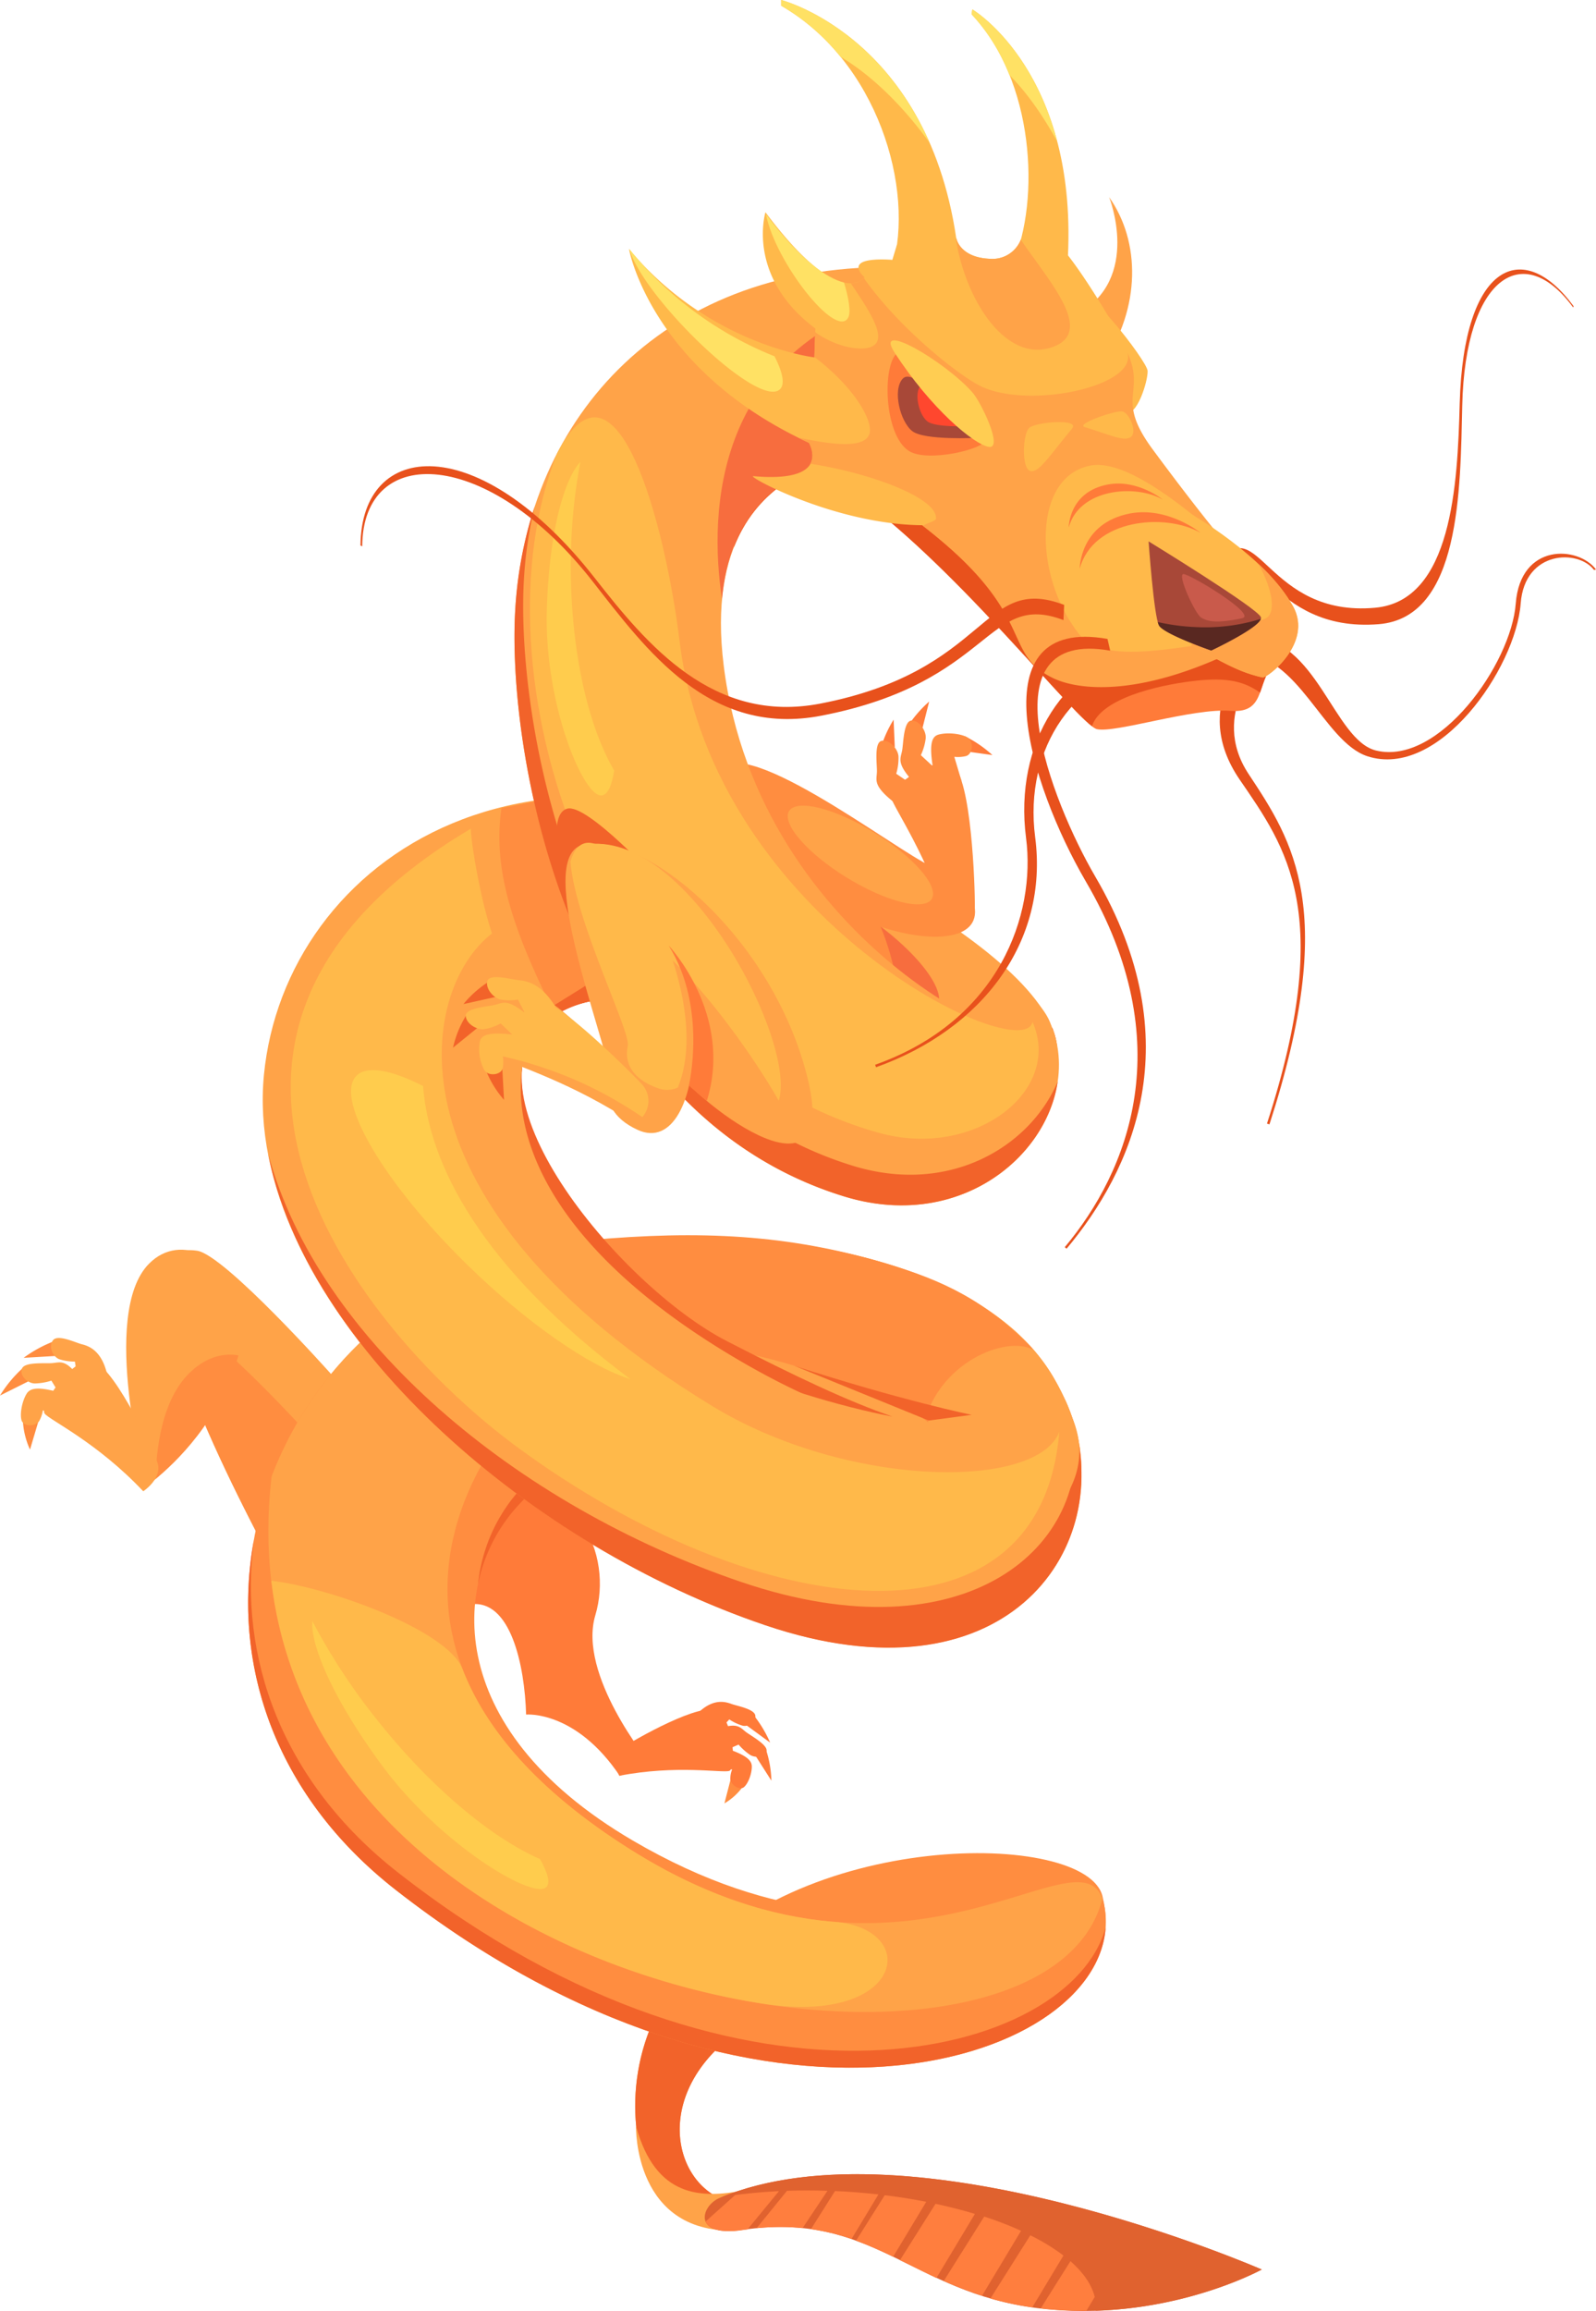 <svg xmlns="http://www.w3.org/2000/svg" viewBox="0 0 473.3 684.76"><defs><style>.cls-1{fill:#ff7b39;}.cls-2{fill:#e8511c;}.cls-3{fill:#ffa348;}.cls-4{fill:#ff8d40;}.cls-5{fill:#ffb94a;}.cls-6{fill:#f2632a;}.cls-7{fill:#e0622f;}.cls-8{fill:#ffcc4d;}.cls-9{fill:#f76d3e;}.cls-10{fill:#ffe164;}.cls-11{fill:#a84838;}.cls-12{fill:#ff472e;}.cls-13{fill:#ffcd52;}.cls-14{fill:#592821;}.cls-15{fill:#c95a4b;}.cls-16{fill:#ff7e3e;}</style></defs><g id="Layer_2" data-name="Layer 2"><g id="_1" data-name="1"><path class="cls-1" d="M261,222.35a35.12,35.12,0,0,1,4-9.11l.35,8.15Z"/><path class="cls-1" d="M269.05,215.45a35.22,35.22,0,0,1,6.5-7.57l-2,7.9Z"/><path class="cls-1" d="M286.08,218.12a35.08,35.08,0,0,1,8.23,5.62l-8.07-1.13Z"/><path class="cls-2" d="M433.63,120.19c.88-38.08,18.08-49.35,32.89-29.09l.14-.36C451.6,70.22,434,78.13,432.88,119.54c-.62,24-2.29,58.47-25.06,60.54-32.09,2.92-35-29.24-46.3-13.12l.52,4.77c10.67-15.42,13.85,15.87,46.83,13.22C433.19,183,433.05,145,433.63,120.19Z"/><path class="cls-3" d="M78.42,458.61c-1-2.27-50.51-92.72-19.93-88,8.22,1.27,39.7,36.54,39.7,36.54Z"/><path class="cls-4" d="M78.42,458.61l12.94-33.7c-8.92-9.68-29-30.78-35.34-31.76a10.12,10.12,0,0,0-5.5.45C57.09,419.24,77.79,457.15,78.42,458.61Z"/><path class="cls-3" d="M69.37,383.6c4.4,34.74-26,56.92-26,56.92s-13.93-51.24.83-66.08C53.9,364.66,68.16,374.05,69.37,383.6Z"/><path class="cls-4" d="M70.71,401.61c-4.07-.71-8.67.25-13.1,3.92-8.54,7.05-11.17,20.48-11.48,32.71C51.82,433.61,65.21,421.06,70.71,401.61Z"/><path class="cls-5" d="M231.66,0l0,1.7C260.15,18.09,271.48,56,264.55,79.39l19.77-2.83C277.67,11.69,231.66,0,231.66,0Z"/><path class="cls-5" d="M288.34,2.78l-.2,1.47C306.73,23.83,308.57,59.19,300.35,78l16.19.75C320.4,21.7,288.34,2.78,288.34,2.78Z"/><path class="cls-3" d="M328.92,58.42s9.68,24.18-9.54,34.7l7.76,14.58C338.32,91.07,338.26,71.66,328.92,58.42Z"/><path class="cls-4" d="M286.88,218.5c-2.06-1.2-6.2-1.53-8.63-.81s-2.67,4.08-1.2,12l8.13,1.85L283,224.25a10,10,0,0,0,3.34-.19C288.49,223.64,288.9,219.68,286.88,218.5Z"/><path class="cls-4" d="M261.47,219.52c-2.35.45-1.33,7.14-1.42,9.26-.1,2.53-1.18,4,5.12,9l7.36-3.93-6.75-4.58a16.17,16.17,0,0,0,.67-5.11C266.33,221.93,263.77,219.08,261.47,219.52Z"/><path class="cls-4" d="M270.32,213.51c-2.39.08-2.4,6.86-2.8,8.93-.49,2.49-1.78,3.74,3.69,9.64l7.87-2.76-6-5.56a16.34,16.34,0,0,0,1.44-4.95C274.76,216.63,272.66,213.42,270.32,213.51Z"/><path class="cls-4" d="M282,275.87c-6.86-22.4-17.05-36.57-17.74-39.57s12.72-12.67,18.24-9.4,6.67,35.59,6.59,41.82S282,275.87,282,275.87Z"/><path class="cls-1" d="M139.42,475.4c12-1.77,16.19,18.12,16.6,32.64,0,0,14.67-1.35,27.78,18.17l8.64-4.14s-21.18-25.83-15.89-43.47-4.61-43-37.15-41.16Z"/><path class="cls-2" d="M405.47,224.07c-12.94-4.26-20.46-30.49-37.64-30.32l2.64-4.93c20-.19,25,30.48,37.61,33.57,18.64,4.52,40.06-25.66,41.42-43.54,1.38-18.07,18.53-17.12,23.8-10.11l-.59.15c-4.63-6.17-20.54-5.86-21.74,9.88C449.5,198.11,426.65,231,405.47,224.07Z"/><path class="cls-2" d="M376.46,333.17l-.73-.24c20.2-62.33,5.71-81.79-8.07-101.88-15.25-22.23,3.61-38.94,3.8-39.11l4,2.63c-.72.63-17.16,16.71-5.15,34.83C383.47,249.28,397,269.75,376.46,333.17Z"/><path class="cls-4" d="M327,562.09C322.66,542,235,541.8,201.19,586.2c-16.76,22-14.66,48.19-7.49,61.35,6.19,7.46,14.6,7.49,17.44,2.52-18.19-11.91-15.24-54.64,51.2-63C321,579.75,331.4,582.21,327,562.09Z"/><path class="cls-6" d="M221.83,600a42.92,42.92,0,0,0-29.1,1.28c-7.08,17.92-4.61,36,1,46.3,6.19,7.46,14.6,7.49,17.44,2.52C197.82,641.35,195.88,616.13,221.83,600Z"/><path class="cls-3" d="M188.61,630s-.83,32.71,30.7,30.86l1.05-11.78C208.08,651.37,194.51,651.38,188.61,630Z"/><path class="cls-7" d="M220.1,660.75c38.59-5.78,50.14,18.53,87.54,23.17s66.54-11.44,66.54-11.44-103.57-45.23-160.76-21.23C207.77,653.63,205.25,663,220.1,660.75Z"/><path class="cls-7" d="M214.07,651a168.35,168.35,0,0,1,38.35-1.51c41.22,2.87,73.71,18.48,72.57,34.88,0,.11,0,.22-.05.32,28.71-.9,49.24-12.21,49.24-12.21S271.39,627.59,214.07,651Z"/><path class="cls-4" d="M327.67,565.67c6.34,43.1-97.87,82.08-210.25-5.62C47.1,505.17,67.81,411.45,134,378.68c40-19.78,149.18-19.74,178.22,29.19s-24.63,75.3-40.76,46.21C255,424.4,202.75,393.3,153.56,446.21c-19.1,20.54-23.76,65.27,34.08,99.15C273.77,595.8,323.4,536.6,327.67,565.67Z"/><path class="cls-6" d="M118.23,555C83.1,527.62,70.69,490.5,75.32,456.14c-6.59,35.73,5.25,75.15,42.1,103.91,107.7,84.05,207.88,51.74,210.46,11C317.8,609.26,221.47,635.61,118.23,555Z"/><path class="cls-6" d="M272.28,449.07c-16.47-29.69-68.72-60.79-117.91-7.87a49.31,49.31,0,0,0-12.6,28.18,48.89,48.89,0,0,1,11.79-23.17C202.75,393.3,255,424.4,271.47,454.08c12.32,22.21,46.47,12.07,49-15.73C314.59,462.29,283.83,469.88,272.28,449.07Z"/><path class="cls-3" d="M134,378.68a109,109,0,0,0-53.46,58.84C62.46,593.86,309.22,632.76,326.92,562.59c-7.65-21.14-58.69,36.49-139.79-14.46-89.61-56.3-43.93-118-33.71-129,49.2-52.91,138.32.29,119.22,4.18-18.94,3.87,48.71,24.93,47.64,6.13-.91-6.53-3.42-13.76-8-21.57C283.19,358.94,174,358.9,134,378.68Z"/><path class="cls-5" d="M227.17,593.86c41.52,5.94,46-23,19.38-24.47-17.39-1.54-37.28-7.35-59.42-21.26-28.54-17.93-43.36-36.42-50-53.63-4.39-11.45-39.54-24.16-56.67-26.11C89.15,542.63,162.55,584,227.17,593.86Z"/><path class="cls-4" d="M262.52,374.31c-28.77-8.55-54.84-9.82-87.86-6.85l79.21,64.44,20-9.41c4.16-18.57,24.32-27,32.62-22.53C292.24,385.19,279.54,379.37,262.52,374.31Z"/><path class="cls-3" d="M276.21,423.08c1-3.14-24.37-13.5-41.13-18.54S204,398,203,401.11s11.82,9.77,28.58,14.82S275.24,426.22,276.21,423.08Z"/><path class="cls-3" d="M315.85,414.75c17.88,39.16-13.75,92.25-89,66.76-79.16-26.84-154.75-99.23-148.58-163s81-116.29,185.09-56c26.77,15.51,49.7,33.28,50.17,48.67.87,28.27-45.29,42-54.44,31.11-24.59-29.22-69.08-58.6-95.21-41-29.81,20.1,18.88,79.91,51.11,96.5C306.22,444.76,315.77,422,315.85,414.75Z"/><path class="cls-6" d="M215.54,397.38c-32.23-16.59-81.42-76-51.61-96.06,11.17-7.54,25.69-6.46,40.58-.5-17.32-7.71-35.11-7.06-46.31,3.44-16.94,15.9-12.33,48.36,10.32,72.49,17.65,18.81,63.91,36.81,96.17,43C251.66,415.29,235.89,407.86,215.54,397.38Z"/><path class="cls-6" d="M312,304.46c.69,28.16-45.3,41.8-54.44,30.94-24.59-29.21-69.08-58.6-95.21-41C152.61,301,151.29,311.84,155,324c-1.32-9.31,1-17.39,8.91-22.69,26.13-17.62,70.62,11.76,95.21,41,9.15,10.88,55.31-2.84,54.44-31.11A19.57,19.57,0,0,0,312,304.46Z"/><path class="cls-6" d="M219.94,468.8C153.16,446.16,94.31,396.92,79.56,342c11,57.2,77.77,116,147.34,139.56,70.81,24,103-21.67,91.56-59.78C324.31,458.15,286.52,491.37,219.94,468.8Z"/><path class="cls-3" d="M264.11,266.33C94,167.76.55,370.62,224.35,457.8c56.67,22.07,107.32-7.25,93.41-38.17a51.89,51.89,0,0,0-1.91-4.88c-.08,7.27-33.29,26.08-98.44-12.73-78.47-46.73-69.72-96.28-47.48-111.27,26.13-17.63,62.07-1.38,86.66,27.84,7.87,9.34,70.58,3.41,52.21-20C299.85,287.15,283.79,277.74,264.11,266.33Z"/><path class="cls-4" d="M165.27,236.2l-16.57,3.27c-2.35,16.35,1.94,33,14.81,58.92l20.9-13Z"/><path class="cls-5" d="M211.08,416.55c-98.36-60-87-123.25-65.18-139.94-3.11-9.34-6-24.78-6.28-31.06-103.5,61.31-32.73,149,13.58,183.1,71.94,52.91,155.52,62.52,160.94-4.43C307.69,441.61,251.19,441,211.08,416.55Z"/><path class="cls-8" d="M125.46,321.8c-9.69-4.94-17.07-6.22-20-2.77-6,7,8.39,31.53,33,55.63,17.84,17.46,36.42,30.22,48.49,34C142.33,375.35,127.2,344.72,125.46,321.8Z"/><path class="cls-9" d="M278.07,298.36c2.91-5.81-8.38-19.05-25.22-29.58s-32.84-14.34-35.74-8.53,8.38,19.05,25.21,29.57S275.16,304.17,278.07,298.36Z"/><path class="cls-4" d="M289,268.47c1.87,10.36-13.08,11.13-28.24,6S204,236.14,214,227.37s58,29.51,63.81,29.85S287.68,261.36,289,268.47Z"/><path class="cls-4" d="M264.64,285.17C256.69,253.24,227.55,228,212.4,229c-15.35,1,6.87,35.57,20.26,52.74C241.36,292.89,272,314.63,264.64,285.17Z"/><path class="cls-3" d="M312.17,304.74c-2.53,13.67-87.36-24.79-97.57-107.66C205.77,125.44,273,134.32,273,134.32l-5.93-55.13C197.93,77.4,156,122.9,152.77,181.28c-2.35,42.94,16,148,97.38,173.18C291.24,367.2,322.08,332.23,312.17,304.74Z"/><path class="cls-6" d="M252.74,345.38c-81.36-25.2-99.75-130.23-97.4-173.16A122.81,122.81,0,0,1,158.58,150a120.57,120.57,0,0,0-5.82,31.3c-2.34,42.93,16,148,97.4,173.16,33.47,10.37,60.13-10.91,63.51-34C305.61,339.58,281.74,354.37,252.74,345.38Z"/><path class="cls-6" d="M217.61,162.29c13-33.52,55.39-28,55.39-28L272,125C260.49,124.44,224.64,125.83,217.61,162.29Z"/><path class="cls-5" d="M201.56,190.16c-4.27-34.69-18.74-89.79-36.34-55.86-25.69,64.7,11,177.93,95.46,201.38,28.4,7.89,54.55-12.49,45.51-32.91C303.66,316.44,211.77,273,201.56,190.16Z"/><path class="cls-8" d="M169.28,168.68a165.89,165.89,0,0,1,2.82-31.8c-4.69,5-9.26,20.4-9.94,43.89-.79,27.44,10.65,55,16.1,54.93,1.88,0,3.15-2.76,3.87-7.4C174.45,215.18,169.38,193.38,169.28,168.68Z"/><path class="cls-8" d="M111,508.57a183.71,183.71,0,0,1-18.38-28.24c-.54,6.95,5.76,22.5,20.48,42.53,17.19,23.41,44.33,39.69,48.72,36.46,1.51-1.11.75-4.16-1.68-8.46C145.43,544.4,127.16,529.17,111,508.57Z"/><path class="cls-6" d="M168.83,267.79c-2.74-10.2-6.56-26.47-.65-28.17s27,21.31,27,21.31Z"/><path class="cls-9" d="M214.1,177.49c4.52-50.51,58.9-43.4,58.9-43.4L268,87.8C211.68,103.07,210.2,151.55,214.1,177.49Z"/><path class="cls-1" d="M248.5,143c32.24,20.63,71.3,71.83,76.8,73.06s28.38-6.32,39.68-5.43,7-9.86,14.11-14.93-63.43-51.95-89.47-59.36S248.5,143,248.5,143Z"/><path class="cls-2" d="M323.83,215.18c2.68-8.26,19.47-12.05,29.34-13.3,9-1.14,15-.62,20.5,3.36,1.2-3.19,1.93-7.07,5.42-9.57,7.08-5.07-63.43-51.95-89.47-59.36S248.5,143,248.5,143C278.65,162.27,314.78,208.31,323.83,215.18Z"/><path class="cls-2" d="M259.79,316.23l-.26-.73c36.92-13.13,47.7-44.56,44.75-67.22-3.66-28.08,11.52-52.43,36-55.85l2.19,3.77c-23.19,3.24-39,25.12-35.48,51.92C311,279.09,291.25,305,259.79,316.23Z"/><path class="cls-5" d="M322,90.8c4,16.48,8.44,29.66,11.75,31.32s6.71-9.17,6.58-12.21S319.62,80.74,322,90.8Z"/><path class="cls-5" d="M273.48,155.63c34.53,26.7,23.91,36.12,39.49,43.74s57.53-3.22,64.5-16.82l-5.72-11.69s-29.93-30.3-33.1-35.1c-10.53-16,4.78-16.71-7.65-38.11-10.11-17.41-15.31-23.23-15.31-23.23l-12.9-3.57a9,9,0,0,1-9,5.84c-9.18-.29-10.16-6.06-10.16-6.06L266,72.46,264.63,77s-7-.62-9.25.93,1,4.21,1,4.21S249.25,92.64,227,62.9c0,0-5.88,19,14.81,34.45l-.28,8.55s-31.25-3.61-55-32.1c0,0,6.35,35.71,53.39,57.41,0,0,7.29,12-16.49,9.88C221,140.89,247.52,155.41,273.48,155.63Z"/><path class="cls-3" d="M293.75,76.69c-9.18-.29-10.16-6.06-10.16-6.06l-.13,0c2.78,18.39,15.09,37.48,29.06,32.06,12-4.67-1.38-19.3-9.8-31.67A9,9,0,0,1,293.75,76.69Z"/><path class="cls-10" d="M231.12,115.5c1.77-1.37,1.09-5-1.44-9.93a105.26,105.26,0,0,1-43.06-31.81C190.63,87.94,224.3,120.77,231.12,115.5Z"/><path class="cls-10" d="M251.51,94.16c1-1.69,0-6.42-1.21-10.43-5-1.27-12.77-6.45-23.16-20.28C229.81,77.48,247.88,100.57,251.51,94.16Z"/><path class="cls-3" d="M320.17,188.09c-13.72-17.17-14.08-46.8,3.19-50.13,9.61-1.86,25.29,9.81,39.47,22.3-8.35-10-19-24.4-21.14-27.3-11.06-15.07-1.87-16.38-7.35-28.5,3.1,10.21-30.15,17.07-44.08,9.68-6.8-3.61-23.69-17-34.08-31.74a5.35,5.35,0,0,1-3.88,1.54c5.51,8.15,10.24,15.37,7.14,18.17-2.69,2.43-11.26,1-17.71-3.7l-.24,7.34c12.4,9.43,17.62,19.41,16.3,22.93s-8,3.83-21.27.92c1.1.54,2.2,1.08,3.34,1.61,0,0,2,3.36.44,6.21.83.13,1.66.25,2.5.4,18.08,3.22,35.31,10.25,34.78,15.9-.07.71-3.36,1.51-3.87,2.09,34.24,26.56,22.94,37.46,38.47,45.07,7.79,3.81,27.12,6,58.34-10.2C361.79,187.47,329.27,199.49,320.17,188.09Z"/><path class="cls-1" d="M266.28,104.43c-4.72,3.18-4.29,24.54,3.34,29.24,5.61,3.45,22.34-.67,22.51-3.18C292.38,126.92,268.66,102.83,266.28,104.43Z"/><path class="cls-5" d="M347.75,188.45c12.4,6,17.78,10.35,26.69,12.29,1.21.27,15-10,9.06-21C375.36,164.8,352.72,152,352.72,152Z"/><path class="cls-3" d="M383.5,179.75a52.91,52.91,0,0,0-10.33-12.66c4,7,5.65,14.88,1.86,16.3-12.38,4.65-17.09,3.76-21.93,7.76,8.81,4.61,13.83,7.95,21.34,9.59C375.65,201,389.47,190.7,383.5,179.75Z"/><path class="cls-11" d="M359.19,192.76s-13.94-4.83-15.47-7.4-3.1-24.94-3.1-24.94,32.59,19.93,33.32,22.5S359.19,192.76,359.19,192.76Z"/><path class="cls-11" d="M289.7,129.73c-9.35-9.83-18.92-20.84-22-17.52s-.78,12.72,2.84,15.54S289.7,129.73,289.7,129.73Z"/><path class="cls-12" d="M288.14,126.24c-6.4-6.74-13-14.29-15.09-12s-.53,8.72,2,10.65S288.14,126.24,288.14,126.24Z"/><path class="cls-3" d="M239.46,319.33c-10.13-40.72-46.19-71.07-64.64-69.21s7.53,43.61,23.85,65.1C209.51,329.49,249.12,358.14,239.46,319.33Z"/><path class="cls-5" d="M174.82,250.12c-9.72,1-7.12,13.05-.09,27.38,11.85-16.87,45.71,30,56.21,48.66C236.35,309.2,204.52,247.13,174.82,250.12Z"/><path class="cls-3" d="M189,334.75c10.48,4.9,16.64-9.12,16.58-25.12s-21-65.7-34-58.83,11,64.24,9.31,69.87S181.78,331.38,189,334.75Z"/><path class="cls-5" d="M169.18,255.26c1.21,17.24,17.89,50.4,17,54.65-1.14,5.36,1.7,9.87,8.63,12.42a7.84,7.84,0,0,0,6.2-.06C213.62,291.71,176.18,231.17,169.18,255.26Z"/><path class="cls-3" d="M188.78,333.41c-19.47-13-36.32-17.59-38.76-19.48s1.87-17.86,8.22-18.81,27.64,23.39,31.52,28.27S188.78,333.41,188.78,333.41Z"/><path class="cls-3" d="M276.58,263.85c-1.25-5.62-11.86-14.88-23.69-20.68s-20.41-5.94-19.16-.32,11.85,14.87,23.69,20.67S277.83,269.47,276.58,263.85Z"/><path class="cls-13" d="M265.26,104.42c10.82,16.71,23.64,27.34,28,28s-2.34-13.37-5-16.28C280.09,107,259,94.69,265.26,104.42Z"/><path class="cls-5" d="M190.49,331c-20.48-13.91-36-16-38-17.61s2.06-16.42,7.05-17.14,26,19.91,30.56,24.75A7.29,7.29,0,0,1,190.49,331Z"/><path class="cls-6" d="M145.37,290.62a31,31,0,0,0-7.93,6.9l9.88-2.19Z"/><path class="cls-6" d="M138.34,300.73a30.91,30.91,0,0,0-4,9.71l7.86-6.37Z"/><path class="cls-6" d="M144,316.91a31.07,31.07,0,0,0,5.47,9l-.56-10.09Z"/><path class="cls-5" d="M143.66,317.15a13.19,13.19,0,0,1-1.36-8.53c.56-2.46,3.88-2.87,11.82-1.82l2.36,8L149.11,313a9.81,9.81,0,0,1,0,3.33C148.86,318.47,145,319.09,143.66,317.15Z"/><path class="cls-5" d="M144.55,290.64c.72-2.25,7.2-.39,9.29-.2,2.51.22,6.77,1.09,10.95,8l-7.46,5-3.72-7.25a16.08,16.08,0,0,1-5.11,0C146.35,295.76,143.85,292.86,144.55,290.64Z"/><path class="cls-5" d="M138.13,301c-.07-2.37,6.65-2.74,8.68-3.26,2.44-.61,3.6-1.95,9.8,3.16l-2.24,8-5.89-5.64a16,16,0,0,1-4.82,1.69C141.51,305.28,138.2,303.36,138.13,301Z"/><path class="cls-1" d="M198.28,280.15c11.54,18.34,6,41.53,6,41.53l5.32,4.55C217.62,300.55,198.28,280.15,198.28,280.15Z"/><path class="cls-14" d="M354.63,185.81a61.09,61.09,0,0,1-11.29-1.5,5.63,5.63,0,0,0,.38,1.05c1.53,2.57,15.47,7.4,15.47,7.4s13.86-6.51,14.71-9.38A55.28,55.28,0,0,1,354.63,185.81Z"/><path class="cls-1" d="M320.19,168.5c4-14.78,25.41-16.61,35.85-10.62,0,0-9.68-7.85-20.91-5.74C320.16,155,320.19,168.5,320.19,168.5Z"/><path class="cls-1" d="M316.94,156.28c3.1-11.5,19.76-12.92,27.88-8.26,0,0-7.53-6.1-16.27-4.46C316.91,145.75,316.94,156.28,316.94,156.28Z"/><path class="cls-15" d="M368.33,183.2c-7.71,1.63-10.28.89-12.09-.17s-7.3-13-5.26-12.93S373.07,182.2,368.33,183.2Z"/><path class="cls-2" d="M175.7,172.21c-30.92-39.48-68.06-41.19-68.29-10.32l-.51-.27c.24-31.44,35.12-34.22,69.45,9.62,15.59,19.91,35.16,43.37,66.93,37.24,50.3-9.71,47.67-38.63,72.3-29.24l-.2,4.5c-22.89-8.73-21.06,18.52-71.82,28.33C210.41,218.47,191.71,192.65,175.7,172.21Z"/><path class="cls-2" d="M316.3,370l-.54-.45C334.62,347,350,309,322,261.18c-16.68-28.57-32.16-78.69,6.43-71.86l.8,3.48c-37.44-6.63-17.43,44.66-4.45,66.89C353.46,308.71,335.64,346.9,316.3,370Z"/><path class="cls-5" d="M317.92,127c-6.66,8-10.05,13.56-12.54,12.49s-2.07-10.94-.17-12.7S320.46,123.93,317.92,127Z"/><path class="cls-5" d="M321.69,126.55c7.56,2.33,11.74,4.43,13.7,2.91s-.53-7.19-2.57-7.55S318.82,125.66,321.69,126.55Z"/><path class="cls-16" d="M218,650.42l-8.73,7.81a3.58,3.58,0,0,0,.4.71l.06.08a3.75,3.75,0,0,0,.56.57l.17.13a4.73,4.73,0,0,0,.69.43l.36.17c.24.1.49.2.78.29s.39.1.59.15.54.12.85.17.59.06.9.08.56.06.87.07.87,0,1.32,0c.27,0,.51,0,.8,0,.77-.06,1.6-.14,2.49-.28.53-.08,1-.13,1.56-.2L231,649.26C226.48,649.48,222.13,649.87,218,650.42Z"/><path class="cls-16" d="M245.39,649.15c-4.1-.13-8.11-.13-12,0l-9,11.07c1.22-.12,2.41-.2,3.57-.26h.18c1.11-.05,2.21-.08,3.28-.08h.19q1.6,0,3.15.09h.13q1.59.07,3.12.24h0Z"/><path class="cls-16" d="M260.5,650.23c-2.65-.29-5.34-.55-8.08-.74-1.61-.11-3.21-.19-4.8-.26l-7.13,11.29c1.06.15,2.11.33,3.13.53h.07c1,.2,1.94.41,2.89.64l.2,0c.91.23,1.82.48,2.71.74l.22.06c1,.29,1.9.59,2.83.91h0Z"/><path class="cls-16" d="M262.37,650.46l-8.51,13.48c3.78,1.38,7.41,3,11,4.76l9.82-16.29C270.73,651.63,266.61,651,262.37,650.46Z"/><path class="cls-16" d="M289.11,656c-3.69-1.11-7.59-2.11-11.67-3l-10.55,16.71,2.62,1.29c2.68,1.32,5.37,2.66,8.18,4Z"/><path class="cls-16" d="M302.8,661a105.54,105.54,0,0,0-10.92-4.21l-12,19.08c1.76.78,3.58,1.55,5.45,2.28l.08,0q2.82,1.11,5.83,2.08Z"/><path class="cls-16" d="M305.54,662.34l-11.82,18.72h0c.94.27,1.9.53,2.87.78l.08,0c1,.25,2,.48,3,.7h0q3.09.68,6.45,1.15h0l9.25-15.36A60.25,60.25,0,0,0,305.54,662.34Z"/><path class="cls-16" d="M317.45,670l-8.82,14c.27,0,.55,0,.82.08,1.84.2,3.65.35,5.45.46l1.76.07c1.53.07,3,.1,4.52.1h1l2.47-4.1C323.77,677,321.28,673.38,317.45,670Z"/><path class="cls-3" d="M42.48,441.88c-13.65-14.48-27.61-21-29.23-23s7.41-15.78,13.52-15.73S44.59,428.08,46.57,433,42.48,441.88,42.48,441.88Z"/><path class="cls-4" d="M16.44,397.27A38,38,0,0,0,7,402.34l9.74-.57Z"/><path class="cls-4" d="M6.78,405.35A37,37,0,0,0,0,413.51l9.23-4.61Z"/><path class="cls-4" d="M6.77,420.69a23.58,23.58,0,0,0,2.13,8.84l2.72-9.15Z"/><path class="cls-3" d="M6.39,420.86c-.57-2,.19-5.73,1.49-7.86s4.46-2,11.4.05l-.39,7.5-6.17-2.66a9.61,9.61,0,0,1-1,3C10.73,422.79,7,422.79,6.39,420.86Z"/><path class="cls-3" d="M15.68,397.17c1.38-1.93,6.71.67,8.57,1.14,2.22.55,5.84,1.94,7.47,8.7l-8.43,3.44-1.08-7a14.88,14.88,0,0,1-4.68-.72C15.69,402,14.33,399.06,15.68,397.17Z"/><path class="cls-3" d="M6.49,405.6c.69-2.15,7-1.53,9-1.7,2.43-.21,3.92-1.25,8,4.23L18.83,415l-3.59-5.9a17.59,17.59,0,0,1-4.94.83C8.22,409.89,5.8,407.7,6.49,405.6Z"/><path class="cls-1" d="M183.65,526.18c16.87-3.28,30.43-.81,32.59-1.43S217.58,510,212.88,507s-24.72,8.48-28.43,10.93S183.65,526.18,183.65,526.18Z"/><path class="cls-1" d="M223.39,508.08a36.26,36.26,0,0,1,5,8.27l-7.2-5.26Z"/><path class="cls-1" d="M227.2,518.55a32.13,32.13,0,0,1,1.56,9.08l-5-7.83Z"/><path class="cls-4" d="M220.39,529.26a17.9,17.9,0,0,1-5.56,5.1l2-7.74Z"/><path class="cls-1" d="M220.6,529.56c1.31-1.09,2.4-4.09,2.35-6.22s-2.51-3.65-8.74-5.67l-3,5.42,5.9,1.24a7.32,7.32,0,0,0-.53,2.61C216.42,528.74,219.31,530.63,220.6,529.56Z"/><path class="cls-1" d="M224,508.39c-.2-2-5.43-2.89-7.06-3.49-2-.73-5.34-1.57-9.59,2.33l4.92,6.62,4-4.37a14.93,14.93,0,0,0,3.9,1.84C221.86,511.77,224.21,510.39,224,508.39Z"/><path class="cls-1" d="M227.31,518.87c.42-1.85-4.65-4.55-6.12-5.68-1.76-1.36-2.44-2.83-8-1l.47,7.07,5.37-2.32a17.34,17.34,0,0,0,3.41,3.05C224.07,521,226.9,520.68,227.31,518.87Z"/><path class="cls-6" d="M235.52,404.68c31.93,10.35,52.62,14.55,52.62,14.55l-12.71,1.69Z"/><path class="cls-10" d="M249.27,16.84c8.8,5.19,18.1,14,26.42,25.49-15.35-35-44-42.33-44-42.33l0,1.7A64,64,0,0,1,249.27,16.84Z"/><path class="cls-10" d="M313.51,41.9C306,13.22,288.34,2.78,288.34,2.78l-.2,1.47a56.72,56.72,0,0,1,11.21,18C304.08,26.93,309,33.71,313.51,41.9Z"/></g></g></svg>